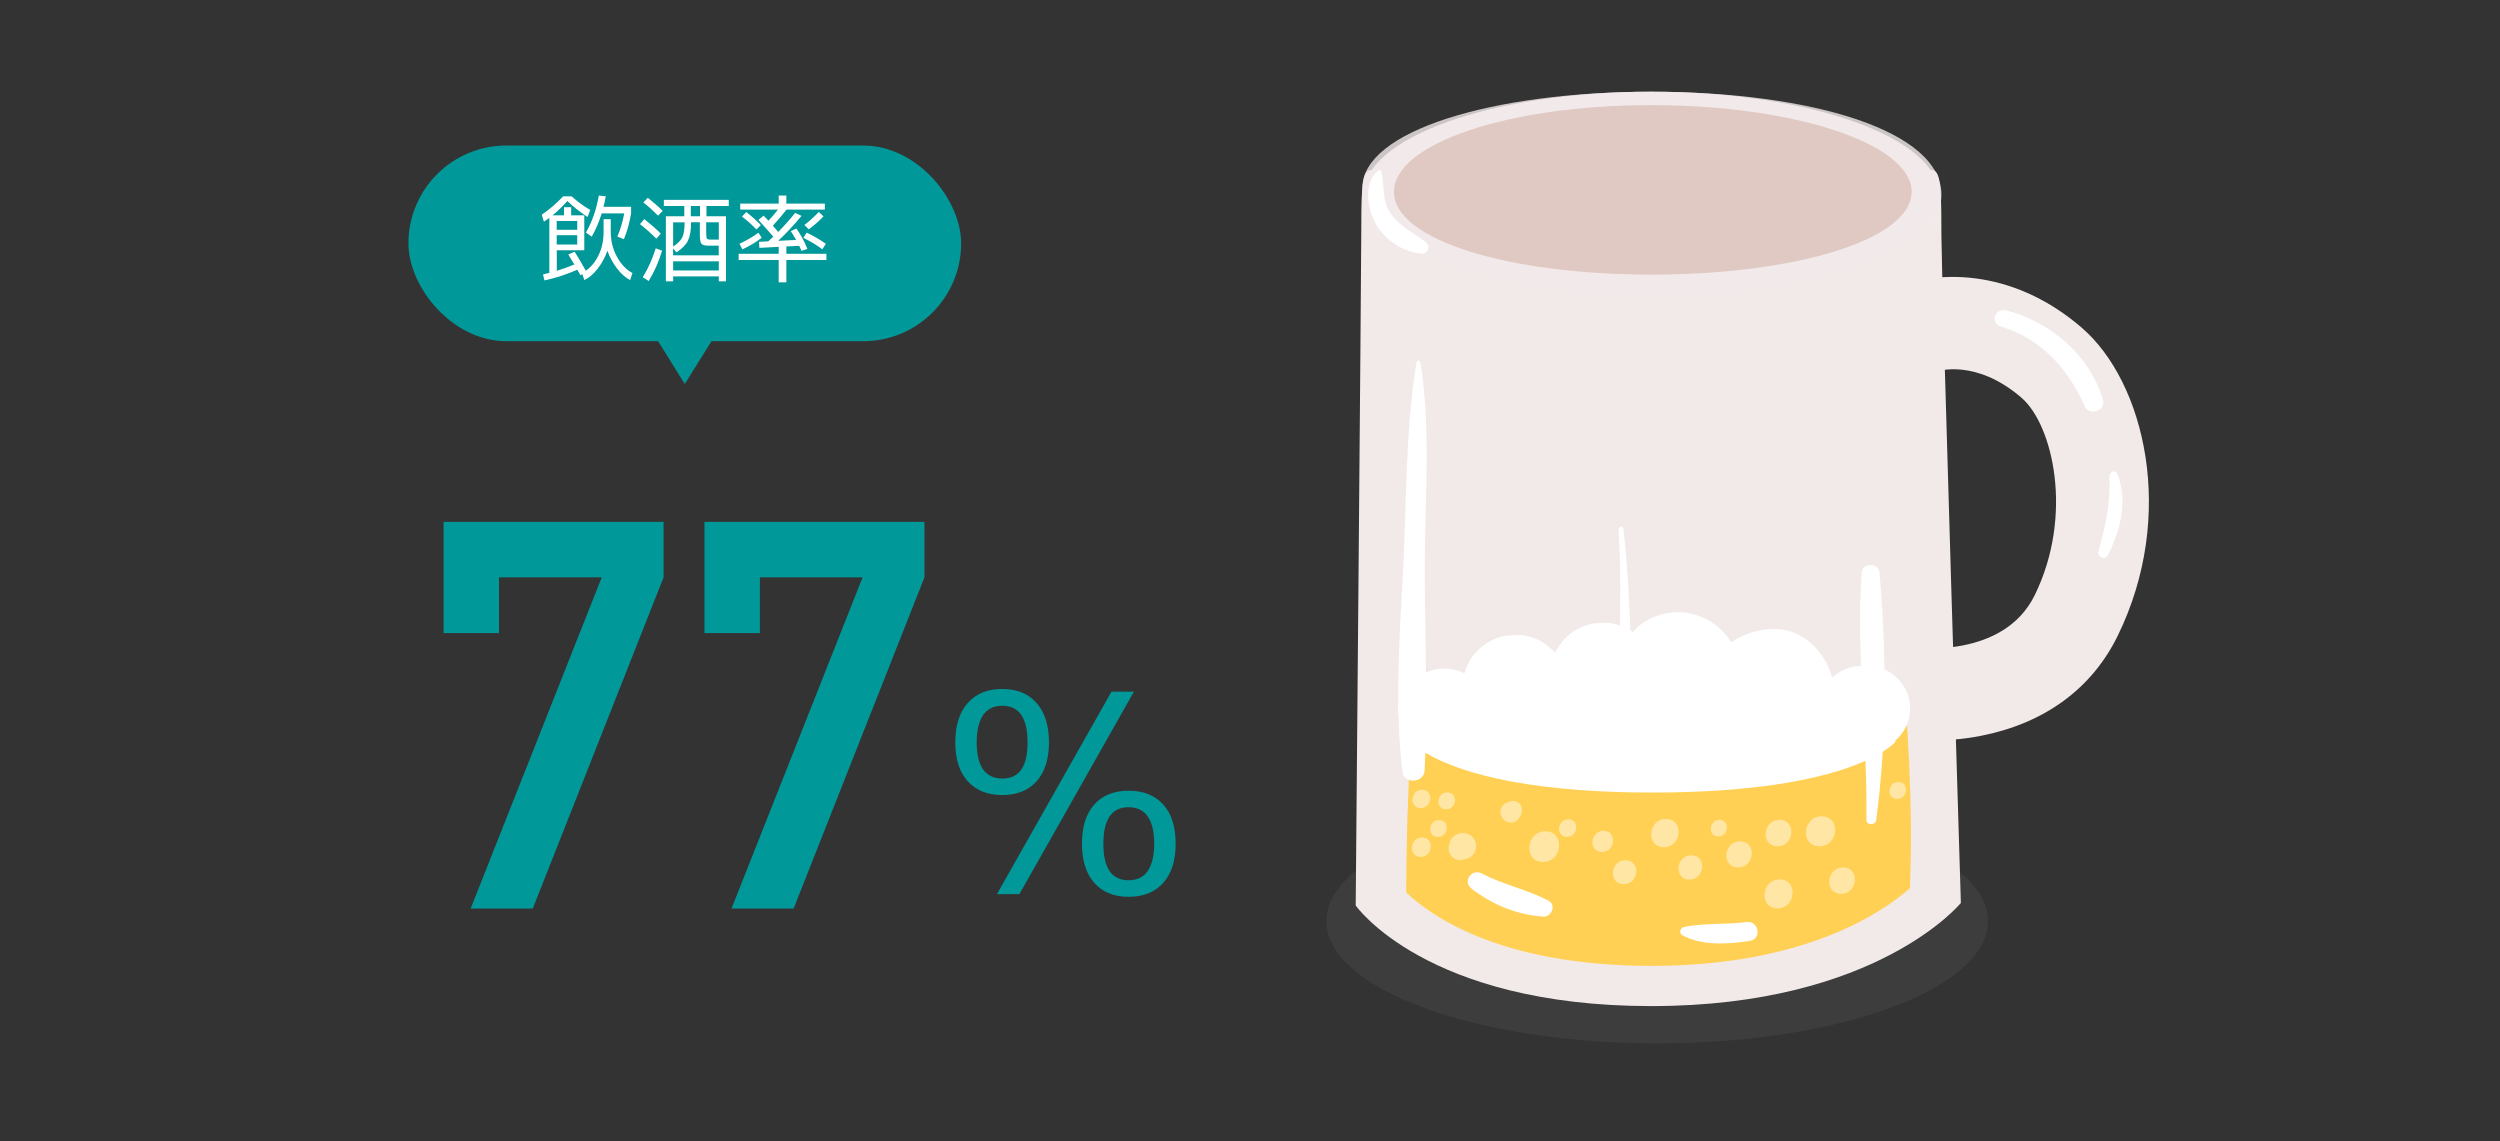 <?xml version="1.0" encoding="UTF-8"?><svg id="b" xmlns="http://www.w3.org/2000/svg" xmlns:xlink="http://www.w3.org/1999/xlink" viewBox="0 0 460 210"><rect x="0" y="0" width="460" height="210" fill="#333333" stroke="none"/><defs><clipPath id="d"><path d="M303.84,177.72c-27.94,0-40.76-9.34-45.11-13.54.16-19.67.57-14.67.68-32.37,8.74,4.93,22.85,8.55,44.43,8.55s38.31-1.89,47.05-6.82c1.22,18.64.54,27.43.54,29.89-5.16,4.55-19.48,14.29-47.58,14.29Z" fill="#ffd053"/></clipPath></defs><g id="c"><rect width="460" height="210" fill="none"/><path d="M244.06,169.49c0-12.42,27.25-22.49,60.86-22.49s60.86,10.07,60.86,22.49-27.25,22.49-60.86,22.49-60.86-10.07-60.86-22.49Z" fill="#666" opacity=".2"/><path d="M357.22,43.46c0,6.68,3.58,122.68,3.58,122.68,0,0-15.44,18.98-56.96,18.98s-54.39-18.51-54.39-18.51c0,0,1.02-117.36,1.02-123.15,0-29.21,1.14,3.34,53.37,3.34s53.38-32.55,53.38-3.34Z" fill="#f2eae9"/><path d="M356.73,35.78c0,10.44-23.69,18.91-52.92,18.91s-52.92-8.46-52.92-18.91,23.69-18.91,52.92-18.91,52.92,8.47,52.92,18.91Z" fill="#f2eae9"/><path d="M354.98,136.28c-3.22,0-5.41-.3-5.81-.36l2.52-16.81c.65.09,16.93,2.2,22.71-9.62,7.19-14.7,3.34-31.33-2.46-36.32-8.37-7.2-15.4-4.96-16.17-4.68l.17-.07-6.51-15.71c6.22-2.58,20.29-3.88,33.59,7.57,11.63,10.01,17.49,34.52,6.65,56.68-4.75,9.72-13.41,16.08-25.03,18.4-3.64.72-7,.93-9.66.93Z" fill="#f2eae9"/><path d="M303.84,177.72c-27.94,0-40.76-9.34-45.11-13.54.16-19.67.57-14.67.68-32.37,8.74,4.93,22.85,8.55,44.43,8.55s38.31-1.89,47.05-6.82c1.22,18.64.54,27.43.54,29.89-5.16,4.55-19.48,14.29-47.58,14.29Z" fill="#ffd053"/><g clip-path="url(#d)"><path d="M355.36,33.99c.13-.08.24-.16.38-.25-.33.21-.43.28-.38.25Z" fill="#fff"/><path d="M373.26,109.87c.34-4.85-4.31-9.68-9.33-8.46-1.26.33-4.63,1.2-4.35,1.08-.4.17-3.08,1.83-3.29,1.94-2.81,1.84-4.17,3.2-6.45,4.52-4.55,2.64-9.02,4.3-13.47,5.5-10.57,2.85-21.04,3.36-31.34,3.74-8.74.33-17.47.76-26.22.44-4.66-.17-9.37-.73-13.96-1.52-2-.34-3.97-.85-6.01-1.13-1.5-.2-2.67-1.16-4.25-1.15-1.52.01-2.74.73-3.3,2.17-1.51,3.89.79,6.8,3.99,8.91,4.67,3.1,10.76,6.25,16.21,7.4,10.49,2.2,22.15,3.5,32.83,3.5,15.7,0,27.72-1.13,38.89-3.96,6.48-1.64,11.77-4.23,17.5-7.72,2.83-1.72,4.92-1.61,7.42-3.8,1.71-1.5,3.48-4.04,4.29-6.17.47-1.08.76-2.21.88-3.39-.28-2.64-.29-3.28,0-1.91Z" fill="#fff"/><path d="M362.92,30.98s.06,0,.09-.02c.57-.15.71-.19-.09.02Z" fill="#fff"/></g><path d="M357.22,36.06c-.26,10.44-24.18,18.63-53.41,18.63s-53.13-9.7-53.13-20.14,23.91-17.67,53.13-17.67,53.71,7.1,53.41,19.18Z" fill="#f2eae9" opacity=".8"/><path d="M351.74,35.3c0,8.82-21.42,15.23-47.89,15.23s-47.36-6.41-47.36-15.23,20.86-15.96,47.33-15.96,47.93,7.15,47.93,15.96Z" fill="#e0c9c2"/><path d="M284.96,165.74c-3.94-2.09-8.34-2.92-12.28-5.01-1.91-1.01-3.64,1.47-1.88,2.81,3.89,2.96,8.28,4.77,13.15,5.12,1.5.11,2.48-2.13,1-2.91Z" fill="#fff"/><path d="M321.36,169.65c-3.78.53-7.85.13-11.54.93-.65.14-.95,1.11-.3,1.48,3.55,2,8.61,1.69,12.49,1.05,2.25-.37,1.58-3.77-.64-3.45Z" fill="#fff"/><path d="M300.07,118.2c-.23-6.98-.6-13.95-1.36-20.89-.07-.59-.93-.4-.9.17.45,7.45.39,14.87.11,22.32-.24,6.52-1.01,13.22,0,19.7.18,1.15,1.77.94,1.93-.11,1.1-6.93.46-14.2.22-21.19Z" fill="#fff"/><path d="M345.84,105.42c-.15-1.85-3.16-1.98-3.29-.08-1.06,15.2,1.08,30.31.87,45.51-.01,1.05,1.67,1.05,1.8.04,2.01-15.14,1.89-30.29.62-45.47Z" fill="#fff"/><path d="M386.95,73.64c-2.34-8.23-9.71-14.49-17.9-16.56-1.92-.49-2.97,2.37-1.02,2.95,7.46,2.22,12.48,7.74,15.55,14.72.8,1.83,3.92.84,3.37-1.11Z" fill="#fff"/><path d="M389.59,87.19c-.34-.9-1.52-.31-1.47.49.29,4.81-.77,9.11-1.97,13.73-.31,1.2,1.26,1.7,1.78.61,2.29-4.72,3.6-9.77,1.66-14.83Z" fill="#fff"/><path d="M262.33,44.53c-2.27-1.74-4.94-2.94-6.57-5.41-1.58-2.41-.93-4.96-1.6-7.55-.07-.26-.36-.37-.57-.2-2.62,2.17-2.07,6.46-.78,9.19,1.56,3.31,5.16,5.84,8.78,6.11,1.23.09,1.64-1.45.74-2.14Z" fill="#fff"/><path d="M349.51,125.19c-1.26-1.42-3.34-2.61-5.3-2.61-.02,0-.04,0-.05,0-.28-.04-.56-.07-.84-.07-.71.04-1.42.08-2.12.12-1.48.28-2.79.92-3.93,1.9-.06.05-.1.1-.16.15-1.23-4.75-5.39-8.95-10.53-8.95-2.97,0-5.79.88-8.01,2.49-2.4-4.04-7.22-6.26-11.91-5.39-2.05.39-3.87,1.27-5.45,2.64-.25.28-.49.56-.74.84l-.16-.14c-1.41-.92-2.96-1.45-4.65-1.59-.84.05-1.67.09-2.51.14-1.75.34-3.29,1.08-4.64,2.24-.99.87-1.78,1.94-2.34,3.11-.63-.55-1.27-1.1-1.9-1.65-1.42-.93-2.99-1.46-4.68-1.6l-2.53.14c-1.76.34-3.31,1.09-4.67,2.26-1.42,1.24-2.44,2.88-2.94,4.67-1.58-.79-3.41-1.07-5.18-.74-1.48.28-2.78.91-3.91,1.89-.47.53-1.13,1.06-1.6,1.59-.79,1.18-1.56,2.48-1.56,3.9v.03c0,.7.28,1.4.32,2.1.28,1.46,1.02,2.75,2,3.87.79.89,1.89,1.64,3.03,2.12,4.7,2.78,16.16,7.18,41.48,7.18,37.01,0,44.71-9.31,44.71-9.31,0-.08,0-.17-.01-.26.02-.02.05-.04.08-.06,1.53-1.33,2.48-3.25,2.64-5.26.16-2.08-.55-4.17-1.94-5.74Z" fill="#fff"/><path d="M261.35,66.65c-.07-.42-.65-.34-.71.04-2.07,12.48-1.81,25.62-2.47,38.25-.64,12.25-1.6,24.86-.11,37.07.28,2.33,3.94,2.07,4.06-.22.67-12.73,0-25.62.04-38.38.04-12.1,1.14-24.78-.81-36.75Z" fill="#fff"/><g opacity=".6"><path d="M284.34,152.96c-3.63,0-4.07,5.64-.42,5.64s4.07-5.64.42-5.64Z" fill="#fff" opacity=".8"/><path d="M306.53,150.69c-3.34,0-3.75,5.19-.39,5.19s3.75-5.19.39-5.19Z" fill="#fff" opacity=".8"/><path d="M295.04,152.87c-2.5,0-2.81,3.89-.29,3.89s2.81-3.89.29-3.89Z" fill="#fff" opacity=".8"/><path d="M280,148.68c-.23-1.23-1.52-1.59-2.42-1.1-.99.22-1.66,1.21-1.47,2.21.19,1.02,1.21,1.72,2.23,1.53.56-.11.93-.42,1.19-.83.41-.51.59-1.13.47-1.8Z" fill="#fff" opacity=".8"/><path d="M299.09,158.28c-2.84,0-3.18,4.41-.33,4.41s3.18-4.41.33-4.41Z" fill="#fff" opacity=".8"/><path d="M320.17,154.81c-3.09,0-3.46,4.8-.36,4.8s3.47-4.8.36-4.8Z" fill="#fff" opacity=".8"/><path d="M339.13,159.61c-3.13,0-3.51,4.86-.37,4.86s3.51-4.86.37-4.86Z" fill="#fff" opacity=".8"/><path d="M327.45,161.82c-3.42,0-3.84,5.32-.4,5.32s3.84-5.32.4-5.32Z" fill="#fff" opacity=".8"/><path d="M327.43,150.85c-3.13,0-3.51,4.86-.37,4.86s3.51-4.86.37-4.86Z" fill="#fff" opacity=".8"/><path d="M261.66,154.1c-2.3,0-2.57,3.57-.27,3.57s2.58-3.57.27-3.57Z" fill="#fff" opacity=".8"/><path d="M316.39,150.85c-1.96,0-2.2,3.05-.23,3.05s2.2-3.05.23-3.05Z" fill="#fff" opacity=".8"/><path d="M349.29,143.89c-2,0-2.25,3.11-.23,3.11s2.25-3.11.23-3.11Z" fill="#fff" opacity=".8"/><path d="M264.79,150.89c-2,0-2.25,3.11-.23,3.11s2.25-3.11.23-3.11Z" fill="#fff" opacity=".8"/><path d="M266.31,145.81c-2,0-2.25,3.11-.23,3.11s2.25-3.11.23-3.11Z" fill="#fff" opacity=".8"/><path d="M261.66,145.31c-2.17,0-2.44,3.37-.26,3.37s2.43-3.37.26-3.37Z" fill="#fff" opacity=".8"/><path d="M288.57,150.75c-2.09,0-2.34,3.24-.24,3.24s2.34-3.24.24-3.24Z" fill="#fff" opacity=".8"/><path d="M311.19,157.37c-2.88,0-3.23,4.47-.34,4.47s3.23-4.47.34-4.47Z" fill="#fff" opacity=".8"/><path d="M270.99,154.08c-1.25-1.42-3.78-.84-4.22.95,0,.03,0,.1-.04.19-.01.1-.03.19-.03.29,0-.09,0-.17.01-.23-.02.04-.03.09-.05.13-.26.73-.08,1.57.43,2.15.67.76,1.6.84,2.5.54-.16.02-.36.03-.63.04.9-.03,1.7-.3,2.23-1.09.61-.92.53-2.16-.2-2.99Z" fill="#fff" opacity=".8"/><path d="M269.16,112.45s-.06.02-.08.03c.69-.07.53-.19.08-.03Z" fill="#fff" opacity=".8"/><path d="M266.21,109.6c.01-.07.02-.13.04-.19,0-.05-.04.01-.06.25,0-.01,0-.02.01-.03,0,0,0-.01,0-.02Z" fill="#fff" opacity=".8"/><path d="M335.18,150.2c-3.55,0-3.98,5.51-.41,5.51s3.98-5.51.41-5.51Z" fill="#fff" opacity=".8"/></g><path d="M81.62,116.48v-20.46h40.48v10.21l-24.07,60.94h-11.43l24.12-60.94h-18.9v10.25h-10.21Z" fill="#009898"/><path d="M129.62,116.48v-20.46h40.48v10.21l-24.07,60.94h-11.43l24.12-60.94h-18.9v10.25h-10.21Z" fill="#009898"/><path d="M190.74,143.75c-1.51,1.69-3.62,2.54-6.33,2.54s-4.82-.85-6.35-2.54c-1.53-1.69-2.29-4.08-2.29-7.17s.76-5.5,2.29-7.22c1.53-1.73,3.64-2.59,6.35-2.59s4.81.86,6.33,2.59c1.51,1.73,2.27,4.13,2.27,7.22s-.76,5.48-2.27,7.17ZM184.44,129.86c-3.12,0-4.7,2.24-4.73,6.72,0,4.45,1.58,6.67,4.73,6.67s4.63-2.22,4.63-6.67-1.54-6.72-4.63-6.72ZM204.51,127.27h4.13l-21.07,37.25h-4.13l21.07-37.25ZM214.03,162.45c-1.53,1.71-3.64,2.56-6.35,2.56s-4.81-.85-6.33-2.56c-1.51-1.71-2.27-4.12-2.27-7.22s.75-5.5,2.27-7.2c1.51-1.69,3.62-2.54,6.33-2.54s4.82.85,6.35,2.54c1.53,1.69,2.29,4.09,2.29,7.2s-.76,5.51-2.29,7.22ZM207.65,148.53c-3.09,0-4.63,2.24-4.63,6.72s1.54,6.72,4.63,6.72,4.7-2.24,4.73-6.72c-.03-4.48-1.61-6.72-4.73-6.72Z" fill="#009898"/><rect x="75.15" y="26.78" width="101.7" height="36" rx="18" ry="18" fill="#009898"/><path d="M104.55,46.84l1.18-.53c.59.93,1.27,2.09,2.06,3.5,1.01-.7,1.8-1.68,2.39-2.94s.88-2.64.88-4.17v-2.37h1.32v2.37c0,1.61.37,3.1,1.11,4.49s1.7,2.41,2.88,3.05l-.42,1.3c-.86-.45-1.66-1.15-2.41-2.13s-1.34-2.06-1.78-3.27c-.43,1.22-1.03,2.32-1.79,3.3s-1.58,1.68-2.46,2.09l-.35-1.07-.37.18c-.05-.08-.13-.24-.26-.47s-.23-.42-.3-.54c-1.95.86-3.97,1.51-6.06,1.97l-.25-1.11c.14-.04.34-.08.61-.15s.45-.11.55-.13v-10.12c-.18.13-.51.36-1,.7l-.4-1.28c1.42-.97,2.73-2.1,3.94-3.39h1.56c1.02.94,2.16,1.78,3.43,2.51l-.49,1.3c-1.36-.88-2.6-1.86-3.73-2.95-.83.95-1.74,1.83-2.72,2.64h2.11v-1.49h1.32v1.49h2.41v6.43h-5.06v3.78c1.11-.34,2.19-.73,3.23-1.16-.67-1.11-1.04-1.72-1.11-1.83ZM106.21,40.66h-3.78v1.62h3.78v-1.62ZM102.43,45h3.78v-1.72h-3.78v1.72ZM110.18,35.98l1.28.14c-.09.57-.23,1.22-.42,1.93h5.08v1.21c-.3,1.79-.74,3.38-1.32,4.75l-1.21-.47c.54-1.23.96-2.65,1.27-4.27h-4.15c-.48,1.57-1.09,2.99-1.83,4.27l-1.07-.74c1.12-1.96,1.92-4.23,2.37-6.82Z" fill="#fff"/><path d="M120.78,43.91c-1.03-1.01-2.04-1.9-3.02-2.67l.79-.93c1.11.88,2.13,1.77,3.04,2.67l-.81.93ZM121.82,46.14c-.59,1.98-1.41,3.84-2.46,5.57l-1.09-.69c1-1.64,1.79-3.42,2.39-5.33l1.16.44ZM118.37,37.23l.83-.84c1.1.89,2.02,1.69,2.74,2.41l-.86.88c-.83-.84-1.73-1.66-2.71-2.44ZM125.91,37.91h-3.76v-1.14h11.94v1.14h-4.1v1.88h3.59v11.97h-1.32v-.9h-8.4v.9h-1.34v-11.97h3.39v-1.88ZM128.78,40.9h-1.62c0,1.46-.19,2.58-.56,3.35s-1.08,1.5-2.13,2.19l-.62-.74v1.28h8.4v-1.78h-1.9c-.67,0-1.1-.12-1.29-.36s-.29-.79-.29-1.64v-2.3ZM123.86,45.37c.86-.56,1.42-1.14,1.7-1.74s.41-1.51.41-2.72h-2.11v4.46ZM123.86,49.76h8.4v-1.67h-8.4v1.67ZM127.11,37.91v1.88h1.69v-1.88h-1.69ZM132.26,44.08v-3.18h-2.32v1.92c0,.62.05.99.14,1.1s.36.17.81.17h1.37Z" fill="#fff"/><path d="M145.49,42.52l1.05-.47c.83,1.18,1.51,2.44,2.02,3.76l-1.09.35c-.16-.41-.3-.72-.42-.93l-2.36.12v1.35h7.37v1.14h-7.37v4.11h-1.41v-4.11h-7.37v-1.14h7.37v-1.28l-3.55.19-.07-1.11,1.69-.09c.09-.09.25-.24.47-.43s.38-.34.47-.43c-.96-1.12-1.88-2.15-2.74-3.08l.95-.79s.15.15.37.39.4.42.53.54c.54-.57,1.12-1.25,1.74-2.04h-6.94v-1.11h7.08v-1.48h1.41v1.48h7.08v1.11h-7.05c-.81,1.03-1.65,2.02-2.51,2.95.46.53.79.91.98,1.16,1.17-1.2,2.21-2.36,3.11-3.5l1.18.54c-1.34,1.64-2.77,3.17-4.29,4.59l3.29-.16c-.38-.69-.71-1.24-1-1.65ZM136.05,44.86c1.34-.62,2.5-1.3,3.5-2.04l.6.93c-.93.74-2.11,1.45-3.55,2.14l-.54-1.04ZM139.17,42.22c-.82-.88-1.71-1.67-2.65-2.37l.79-.84c1.11.87,2.01,1.67,2.69,2.41l-.83.81ZM147.81,43.77l.62-.97c1.32.63,2.5,1.32,3.53,2.07l-.65,1c-1.03-.77-2.2-1.48-3.5-2.11ZM148.82,42.2l-.81-.81c.88-.66,1.76-1.45,2.65-2.39l.86.81c-.74.8-1.64,1.59-2.71,2.39Z" fill="#fff"/><polygon points="131.7 61.52 126 70.66 120.3 61.52 131.7 61.52" fill="#009898"/></g></svg>